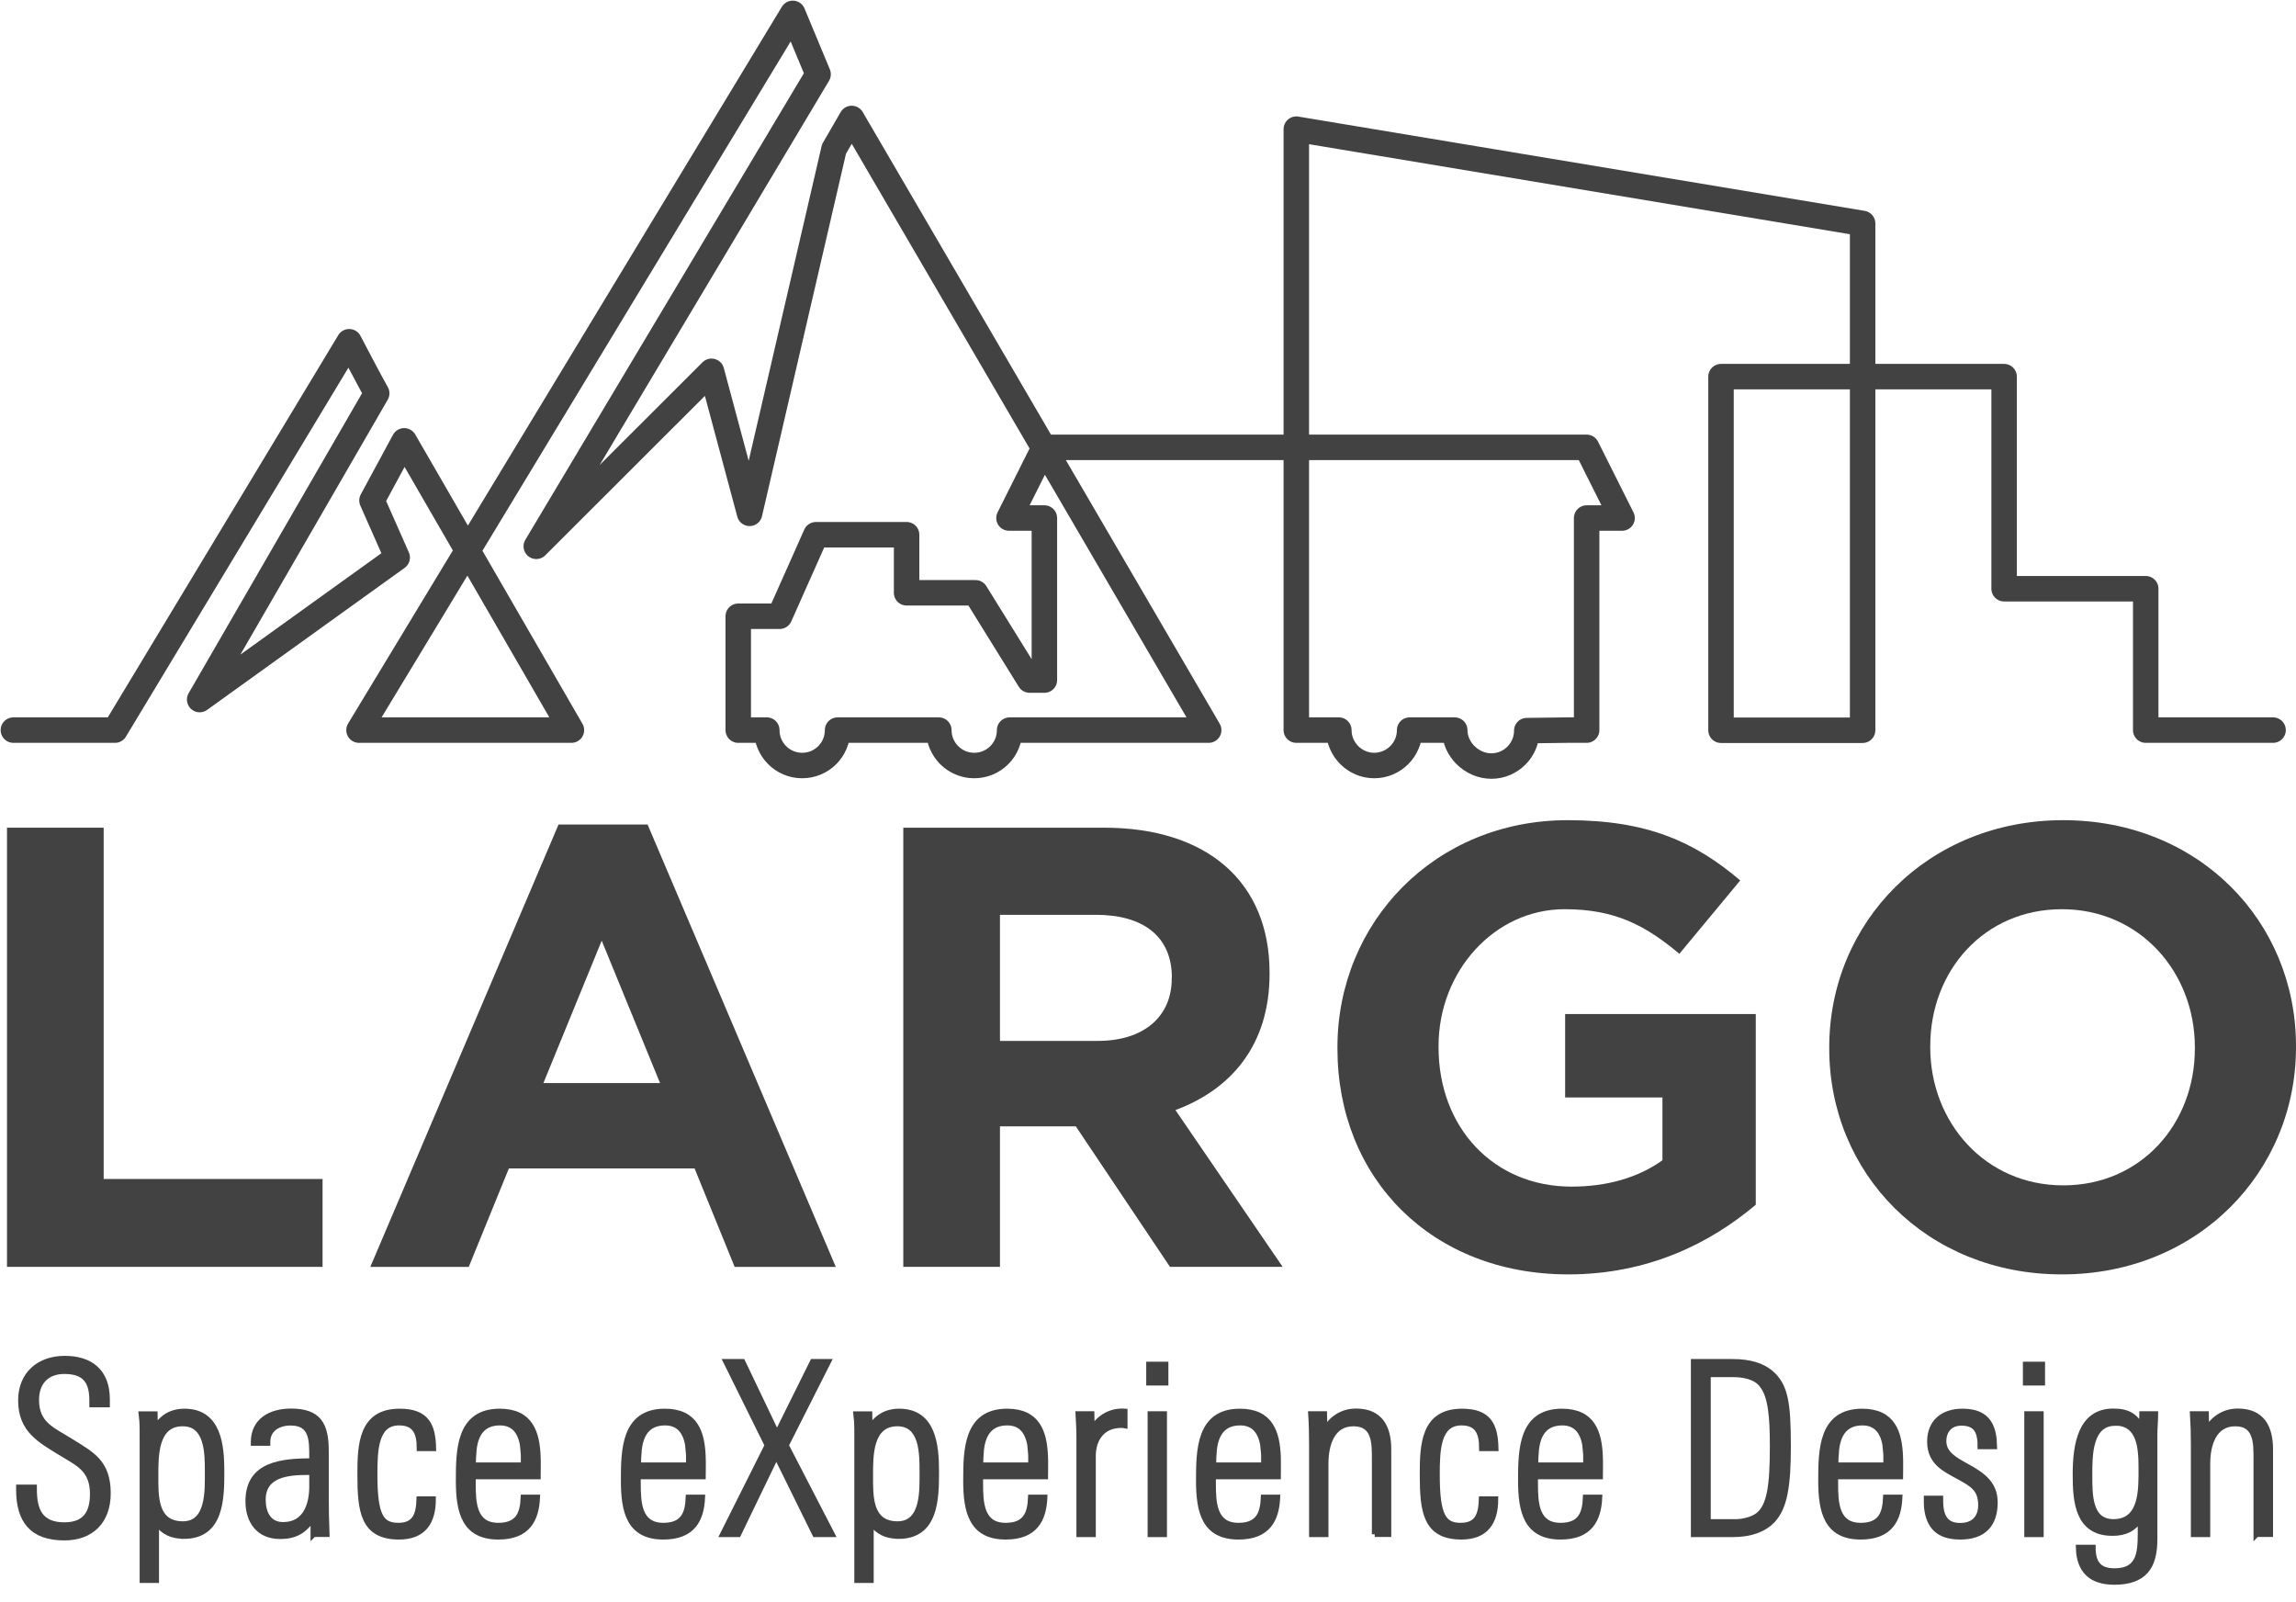<svg width="86" height="60" viewBox="0 0 86 60" fill="none" xmlns="http://www.w3.org/2000/svg">
<g clip-path="url(#clip0_768_1119)">
<path d="M85.141 27.342H80.371V22.047H75.067V14.105H64.463V27.347H69.767V8.367L48.555 4.837C48.555 12.34 48.555 19.844 48.555 27.342H50.148C50.148 28.067 50.744 28.668 51.474 28.668C52.204 28.668 52.8 28.072 52.8 27.342H54.489C54.489 28.067 55.133 28.688 55.862 28.688C56.592 28.688 57.188 28.091 57.188 27.361L58.71 27.342C58.71 27.342 58.376 27.342 59.43 27.342V19.4H60.757L59.43 16.753H39.119L37.793 19.4H39.119C39.119 21.609 39.119 23.264 39.119 25.468H38.566L36.539 22.2H33.958V20.025H30.562L29.202 23.078H27.652V27.342C28.043 27.342 28.721 27.342 28.721 27.342C28.721 28.072 29.312 28.668 30.047 28.668C30.781 28.668 31.373 28.077 31.373 27.342H35.165C35.165 28.072 35.757 28.668 36.491 28.668C37.226 28.668 37.817 28.077 37.817 27.342C38.614 27.342 45.273 27.342 45.273 27.342L31.902 4.436L31.239 5.581L28.077 19.224L26.65 13.905L20.087 20.459L30.643 2.781L29.694 0.501L13.447 27.342H21.403C19.195 23.521 17.349 20.33 15.14 16.509L13.933 18.742L14.878 20.879L7.479 26.198L14.11 14.73C13.89 14.349 13.079 12.798 13.079 12.798L4.307 27.342H0.501" stroke="#424242" stroke-width="0.954" stroke-linecap="round" stroke-linejoin="round"/>
<path d="M2.414 57.58C1.207 57.58 0.711 56.946 0.711 55.777V55.705H1.274V55.777C1.274 56.564 1.507 57.117 2.409 57.117C3.196 57.117 3.477 56.664 3.477 55.949C3.477 55.066 2.977 54.823 2.414 54.484C1.503 53.931 0.787 53.564 0.787 52.443C0.787 51.46 1.474 50.883 2.428 50.883C3.382 50.883 4.007 51.365 4.007 52.4V52.595H3.454V52.452C3.454 51.784 3.239 51.346 2.409 51.346C1.751 51.346 1.355 51.756 1.355 52.424C1.355 53.368 1.999 53.564 2.686 54.002C3.415 54.465 4.04 54.751 4.04 55.92C4.04 56.974 3.406 57.58 2.409 57.58H2.414Z" fill="#424242" stroke="#424242" stroke-width="0.215" stroke-miterlimit="10"/>
<path d="M6.883 57.518C6.43 57.518 6.125 57.375 5.848 57.003V59.173H5.338V54.007C5.338 53.669 5.347 53.301 5.304 52.962H5.796L5.805 53.516C6.053 53.087 6.411 52.862 6.912 52.862C8.185 52.862 8.295 54.131 8.295 55.104C8.295 56.139 8.276 57.523 6.883 57.523V57.518ZM6.84 53.306C5.815 53.306 5.824 54.513 5.824 55.243C5.824 56.02 5.786 57.079 6.85 57.079C7.842 57.079 7.78 55.796 7.78 55.109C7.78 54.422 7.78 53.306 6.845 53.306H6.84Z" fill="#424242" stroke="#424242" stroke-width="0.215" stroke-miterlimit="10"/>
<path d="M11.739 57.456V56.831C11.4 57.313 11.085 57.527 10.489 57.527C9.693 57.527 9.301 56.965 9.301 56.216C9.301 54.813 10.585 54.727 11.691 54.718V54.546C11.691 53.912 11.691 53.277 10.88 53.277C10.451 53.277 10.017 53.492 10.017 54.002V54.036H9.502V54.007C9.502 53.206 10.136 52.857 10.904 52.857C11.949 52.857 12.207 53.373 12.207 54.346V56.039C12.207 56.511 12.216 56.974 12.235 57.451H11.744L11.739 57.456ZM11.696 55.128H11.524C10.766 55.128 9.845 55.219 9.845 56.163C9.845 56.654 10.05 57.108 10.604 57.108C11.453 57.108 11.691 56.349 11.691 55.672V55.128H11.696Z" fill="#424242" stroke="#424242" stroke-width="0.215" stroke-miterlimit="10"/>
<path d="M15.717 54.236C15.717 53.683 15.574 53.273 14.949 53.273C14.057 53.273 14.029 54.298 14.029 55.228C14.029 56.774 14.277 57.136 14.921 57.136C15.565 57.136 15.689 56.707 15.708 56.144H16.218C16.218 56.993 15.86 57.547 14.949 57.547C13.599 57.547 13.494 56.583 13.494 55.219C13.494 54.112 13.533 52.862 14.968 52.862C15.961 52.862 16.209 53.363 16.228 54.236H15.717Z" fill="#424242" stroke="#424242" stroke-width="0.215" stroke-miterlimit="10"/>
<path d="M17.711 55.29V55.548C17.711 56.278 17.74 57.136 18.665 57.136C19.433 57.136 19.586 56.664 19.61 56.082H20.12C20.082 56.903 19.762 57.547 18.665 57.547C17.392 57.547 17.182 56.602 17.182 55.457C17.182 54.312 17.191 52.862 18.718 52.862C19.867 52.862 20.11 53.654 20.144 54.565C20.154 54.809 20.144 55.047 20.144 55.29H17.706H17.711ZM19.61 54.327C19.567 53.783 19.362 53.273 18.727 53.273C18.059 53.273 17.807 53.721 17.745 54.289C17.726 54.484 17.716 54.68 17.716 54.875H19.614C19.614 54.689 19.624 54.498 19.605 54.322L19.61 54.327Z" fill="#424242" stroke="#424242" stroke-width="0.215" stroke-miterlimit="10"/>
<path d="M23.893 55.29V55.548C23.893 56.278 23.922 57.136 24.847 57.136C25.615 57.136 25.768 56.664 25.792 56.082H26.302C26.264 56.903 25.945 57.547 24.847 57.547C23.574 57.547 23.364 56.602 23.364 55.457C23.364 54.312 23.373 52.862 24.9 52.862C26.049 52.862 26.293 53.654 26.326 54.565C26.336 54.809 26.326 55.047 26.326 55.29H23.889H23.893ZM25.797 54.327C25.754 53.783 25.549 53.273 24.914 53.273C24.246 53.273 23.994 53.721 23.932 54.289C23.913 54.484 23.903 54.68 23.903 54.875H25.802C25.802 54.689 25.811 54.498 25.792 54.322L25.797 54.327Z" fill="#424242" stroke="#424242" stroke-width="0.215" stroke-miterlimit="10"/>
<path d="M30.533 57.456L29.078 54.503L27.652 57.456H27.08L28.749 54.126L27.204 51.002H27.809L29.102 53.707L30.443 51.002H31.015L29.436 54.126L31.158 57.456H30.533Z" fill="#424242" stroke="#424242" stroke-width="0.215" stroke-miterlimit="10"/>
<path d="M33.653 57.518C33.2 57.518 32.895 57.375 32.618 57.003V59.173H32.107V54.007C32.107 53.669 32.117 53.301 32.074 52.962H32.565L32.575 53.516C32.823 53.087 33.181 52.862 33.682 52.862C34.955 52.862 35.065 54.131 35.065 55.104C35.065 56.139 35.046 57.523 33.653 57.523V57.518ZM33.61 53.306C32.584 53.306 32.594 54.513 32.594 55.243C32.594 56.02 32.556 57.079 33.62 57.079C34.612 57.079 34.55 55.796 34.55 55.109C34.55 54.422 34.55 53.306 33.615 53.306H33.61Z" fill="#424242" stroke="#424242" stroke-width="0.215" stroke-miterlimit="10"/>
<path d="M36.715 55.29V55.548C36.715 56.278 36.744 57.136 37.669 57.136C38.437 57.136 38.59 56.664 38.614 56.082H39.124C39.086 56.903 38.767 57.547 37.669 57.547C36.396 57.547 36.186 56.602 36.186 55.457C36.186 54.312 36.196 52.862 37.722 52.862C38.871 52.862 39.115 53.654 39.148 54.565C39.158 54.809 39.148 55.047 39.148 55.29H36.711H36.715ZM38.614 54.327C38.571 53.783 38.366 53.273 37.731 53.273C37.064 53.273 36.811 53.721 36.749 54.289C36.73 54.484 36.72 54.68 36.72 54.875H38.619C38.619 54.689 38.628 54.498 38.609 54.322L38.614 54.327Z" fill="#424242" stroke="#424242" stroke-width="0.215" stroke-miterlimit="10"/>
<path d="M41.991 53.368C41.295 53.368 40.937 53.878 40.937 54.527V57.456H40.426V53.778C40.426 53.501 40.407 53.234 40.393 52.958H40.884L40.894 53.554C41.132 53.124 41.538 52.857 42.034 52.857C42.063 52.857 42.096 52.867 42.125 52.867V53.377C42.082 53.368 42.034 53.368 41.991 53.368Z" fill="#424242" stroke="#424242" stroke-width="0.215" stroke-miterlimit="10"/>
<path d="M43.041 51.779V51.102H43.656V51.779H43.041ZM43.093 57.456V52.958H43.603V57.456H43.093Z" fill="#424242" stroke="#424242" stroke-width="0.215" stroke-miterlimit="10"/>
<path d="M45.435 55.29V55.548C45.435 56.278 45.464 57.136 46.389 57.136C47.157 57.136 47.31 56.664 47.334 56.082H47.844C47.806 56.903 47.486 57.547 46.389 57.547C45.115 57.547 44.906 56.602 44.906 55.457C44.906 54.312 44.915 52.862 46.441 52.862C47.591 52.862 47.834 53.654 47.868 54.565C47.877 54.809 47.868 55.047 47.868 55.29H45.43H45.435ZM47.338 54.327C47.295 53.783 47.09 53.273 46.456 53.273C45.788 53.273 45.535 53.721 45.473 54.289C45.454 54.484 45.445 54.68 45.445 54.875H47.343C47.343 54.689 47.353 54.498 47.334 54.322L47.338 54.327Z" fill="#424242" stroke="#424242" stroke-width="0.215" stroke-miterlimit="10"/>
<path d="M51.493 57.456V54.656C51.493 54.059 51.512 53.306 50.697 53.306C49.881 53.306 49.652 54.102 49.652 54.813V57.456H49.141V54.074C49.141 53.706 49.132 53.325 49.108 52.958H49.599L49.609 53.573C49.876 53.134 50.262 52.857 50.797 52.857C51.698 52.857 52.004 53.463 52.004 54.274V57.451H51.493V57.456Z" fill="#424242" stroke="#424242" stroke-width="0.215" stroke-miterlimit="10"/>
<path d="M55.51 54.236C55.51 53.683 55.367 53.273 54.742 53.273C53.85 53.273 53.821 54.298 53.821 55.228C53.821 56.774 54.069 57.136 54.713 57.136C55.357 57.136 55.481 56.707 55.5 56.144H56.011C56.011 56.993 55.653 57.547 54.742 57.547C53.392 57.547 53.287 56.583 53.287 55.219C53.287 54.112 53.325 52.862 54.761 52.862C55.753 52.862 56.001 53.363 56.02 54.236H55.51Z" fill="#424242" stroke="#424242" stroke-width="0.215" stroke-miterlimit="10"/>
<path d="M57.499 55.29V55.548C57.499 56.278 57.527 57.136 58.453 57.136C59.221 57.136 59.373 56.664 59.397 56.082H59.907C59.869 56.903 59.55 57.547 58.453 57.547C57.179 57.547 56.969 56.602 56.969 55.457C56.969 54.312 56.979 52.862 58.505 52.862C59.655 52.862 59.898 53.654 59.931 54.565C59.941 54.809 59.931 55.047 59.931 55.29H57.494H57.499ZM59.402 54.327C59.359 53.783 59.154 53.273 58.519 53.273C57.852 53.273 57.599 53.721 57.537 54.289C57.518 54.484 57.508 54.68 57.508 54.875H59.407C59.407 54.689 59.416 54.498 59.397 54.322L59.402 54.327Z" fill="#424242" stroke="#424242" stroke-width="0.215" stroke-miterlimit="10"/>
<path d="M66.385 56.941C66.07 57.26 65.598 57.456 64.887 57.456H63.442V51.002H64.887C65.555 51.002 66.004 51.155 66.314 51.412C66.867 51.884 66.972 52.519 66.972 54.16C66.972 55.624 66.848 56.454 66.385 56.936V56.941ZM66.008 51.865C65.751 51.536 65.293 51.465 64.902 51.465H63.971V56.998H65.035C65.293 56.998 65.651 56.907 65.856 56.75C66.295 56.402 66.4 55.634 66.4 54.155C66.4 53.082 66.338 52.28 66.008 51.87V51.865Z" fill="#424242" stroke="#424242" stroke-width="0.215" stroke-miterlimit="10"/>
<path d="M68.742 55.29V55.548C68.742 56.278 68.77 57.136 69.696 57.136C70.464 57.136 70.616 56.664 70.64 56.082H71.15C71.112 56.903 70.793 57.547 69.696 57.547C68.422 57.547 68.212 56.602 68.212 55.457C68.212 54.312 68.222 52.862 69.748 52.862C70.898 52.862 71.141 53.654 71.174 54.565C71.184 54.809 71.174 55.047 71.174 55.29H68.737H68.742ZM70.645 54.327C70.602 53.783 70.397 53.273 69.762 53.273C69.095 53.273 68.842 53.721 68.78 54.289C68.761 54.484 68.751 54.68 68.751 54.875H70.65C70.65 54.689 70.659 54.498 70.64 54.322L70.645 54.327Z" fill="#424242" stroke="#424242" stroke-width="0.215" stroke-miterlimit="10"/>
<path d="M73.426 57.547C72.596 57.547 72.257 57.146 72.176 56.468C72.167 56.364 72.167 56.244 72.167 56.12H72.677C72.677 56.225 72.677 56.325 72.686 56.426C72.739 56.888 72.944 57.141 73.426 57.141C73.908 57.141 74.203 56.864 74.203 56.364C74.203 55.758 73.874 55.577 73.426 55.328C72.901 55.033 72.291 54.794 72.291 53.988C72.291 53.249 72.791 52.862 73.502 52.862C74.213 52.862 74.576 53.158 74.671 53.826C74.69 53.931 74.68 54.041 74.69 54.164H74.18C74.18 54.05 74.18 53.95 74.16 53.855C74.108 53.506 73.927 53.282 73.464 53.282C73.054 53.282 72.796 53.559 72.796 53.969C72.796 54.441 73.207 54.665 73.655 54.913C74.165 55.2 74.719 55.51 74.719 56.263C74.719 57.112 74.27 57.547 73.426 57.547Z" fill="#424242" stroke="#424242" stroke-width="0.215" stroke-miterlimit="10"/>
<path d="M75.878 51.779V51.102H76.493V51.779H75.878ZM75.93 57.456V52.958H76.441V57.456H75.93Z" fill="#424242" stroke="#424242" stroke-width="0.215" stroke-miterlimit="10"/>
<path d="M80.7 53.726V57.651C80.7 58.687 80.3 59.24 79.193 59.24C78.32 59.24 77.881 58.801 77.862 57.957H78.387C78.387 58.52 78.601 58.839 79.198 58.839C80.109 58.839 80.18 58.205 80.18 57.437V56.864C79.913 57.255 79.598 57.408 79.126 57.408C77.833 57.408 77.743 56.249 77.743 55.223C77.743 54.098 77.938 52.857 79.155 52.857C79.737 52.857 79.994 53.053 80.228 53.492L80.238 52.958H80.729C80.729 53.225 80.7 53.459 80.7 53.726ZM79.226 53.287C78.253 53.287 78.263 54.536 78.263 55.223C78.263 55.991 78.253 56.998 79.164 56.998C80.261 56.998 80.209 55.739 80.209 54.961C80.209 54.231 80.156 53.282 79.226 53.282V53.287Z" fill="#424242" stroke="#424242" stroke-width="0.215" stroke-miterlimit="10"/>
<path d="M84.516 57.456V54.656C84.516 54.059 84.536 53.306 83.725 53.306C82.914 53.306 82.68 54.102 82.68 54.813V57.456H82.17V54.074C82.17 53.706 82.16 53.325 82.136 52.958H82.628L82.637 53.573C82.904 53.134 83.291 52.857 83.825 52.857C84.726 52.857 85.032 53.463 85.032 54.274V57.451H84.521L84.516 57.456Z" fill="#424242" stroke="#424242" stroke-width="0.215" stroke-miterlimit="10"/>
<path d="M0.262 47.443V30.996H3.883V44.152H12.082V47.443H0.262Z" fill="#424242"/>
<path d="M27.518 47.444L26.016 43.756H19.061L17.558 47.444H13.871L20.921 30.877H24.256L31.306 47.444H27.523H27.518ZM22.538 35.227L20.354 40.56H24.723L22.538 35.227Z" fill="#424242"/>
<path d="M43.823 47.443L40.297 42.182H37.455V47.443H33.834V30.996H41.352C45.23 30.996 47.553 33.042 47.553 36.425V36.472C47.553 39.129 46.122 40.794 44.028 41.571L48.044 47.443H43.813H43.823ZM43.894 36.611C43.894 35.06 42.811 34.259 41.051 34.259H37.455V38.981H41.118C42.878 38.981 43.889 38.041 43.889 36.653V36.606L43.894 36.611Z" fill="#424242"/>
<path d="M58.744 47.725C53.621 47.725 50.096 44.128 50.096 39.268V39.22C50.096 34.545 53.74 30.715 58.72 30.715C61.682 30.715 63.466 31.512 65.183 32.971L62.903 35.719C61.634 34.66 60.509 34.049 58.605 34.049C55.972 34.049 53.883 36.377 53.883 39.172V39.22C53.883 42.23 55.948 44.438 58.863 44.438C60.179 44.438 61.353 44.109 62.269 43.451V41.099H58.624V37.975H65.765V45.116C64.072 46.547 61.749 47.725 58.739 47.725H58.744Z" fill="#424242"/>
<path d="M77.232 47.725C72.157 47.725 68.517 43.942 68.517 39.268V39.22C68.517 34.545 72.205 30.715 77.28 30.715C82.356 30.715 86 34.498 86 39.172V39.22C86 43.895 82.312 47.725 77.237 47.725H77.232ZM82.212 39.22C82.212 36.401 80.147 34.049 77.232 34.049C74.318 34.049 72.3 36.353 72.3 39.172V39.22C72.3 42.039 74.365 44.391 77.28 44.391C80.195 44.391 82.212 42.087 82.212 39.268V39.22Z" fill="#424242"/>
</g>
<defs>
<clipPath id="clip0_768_1119">
<rect width="86" height="59.349" fill="white"/>
</clipPath>
</defs>
</svg>
